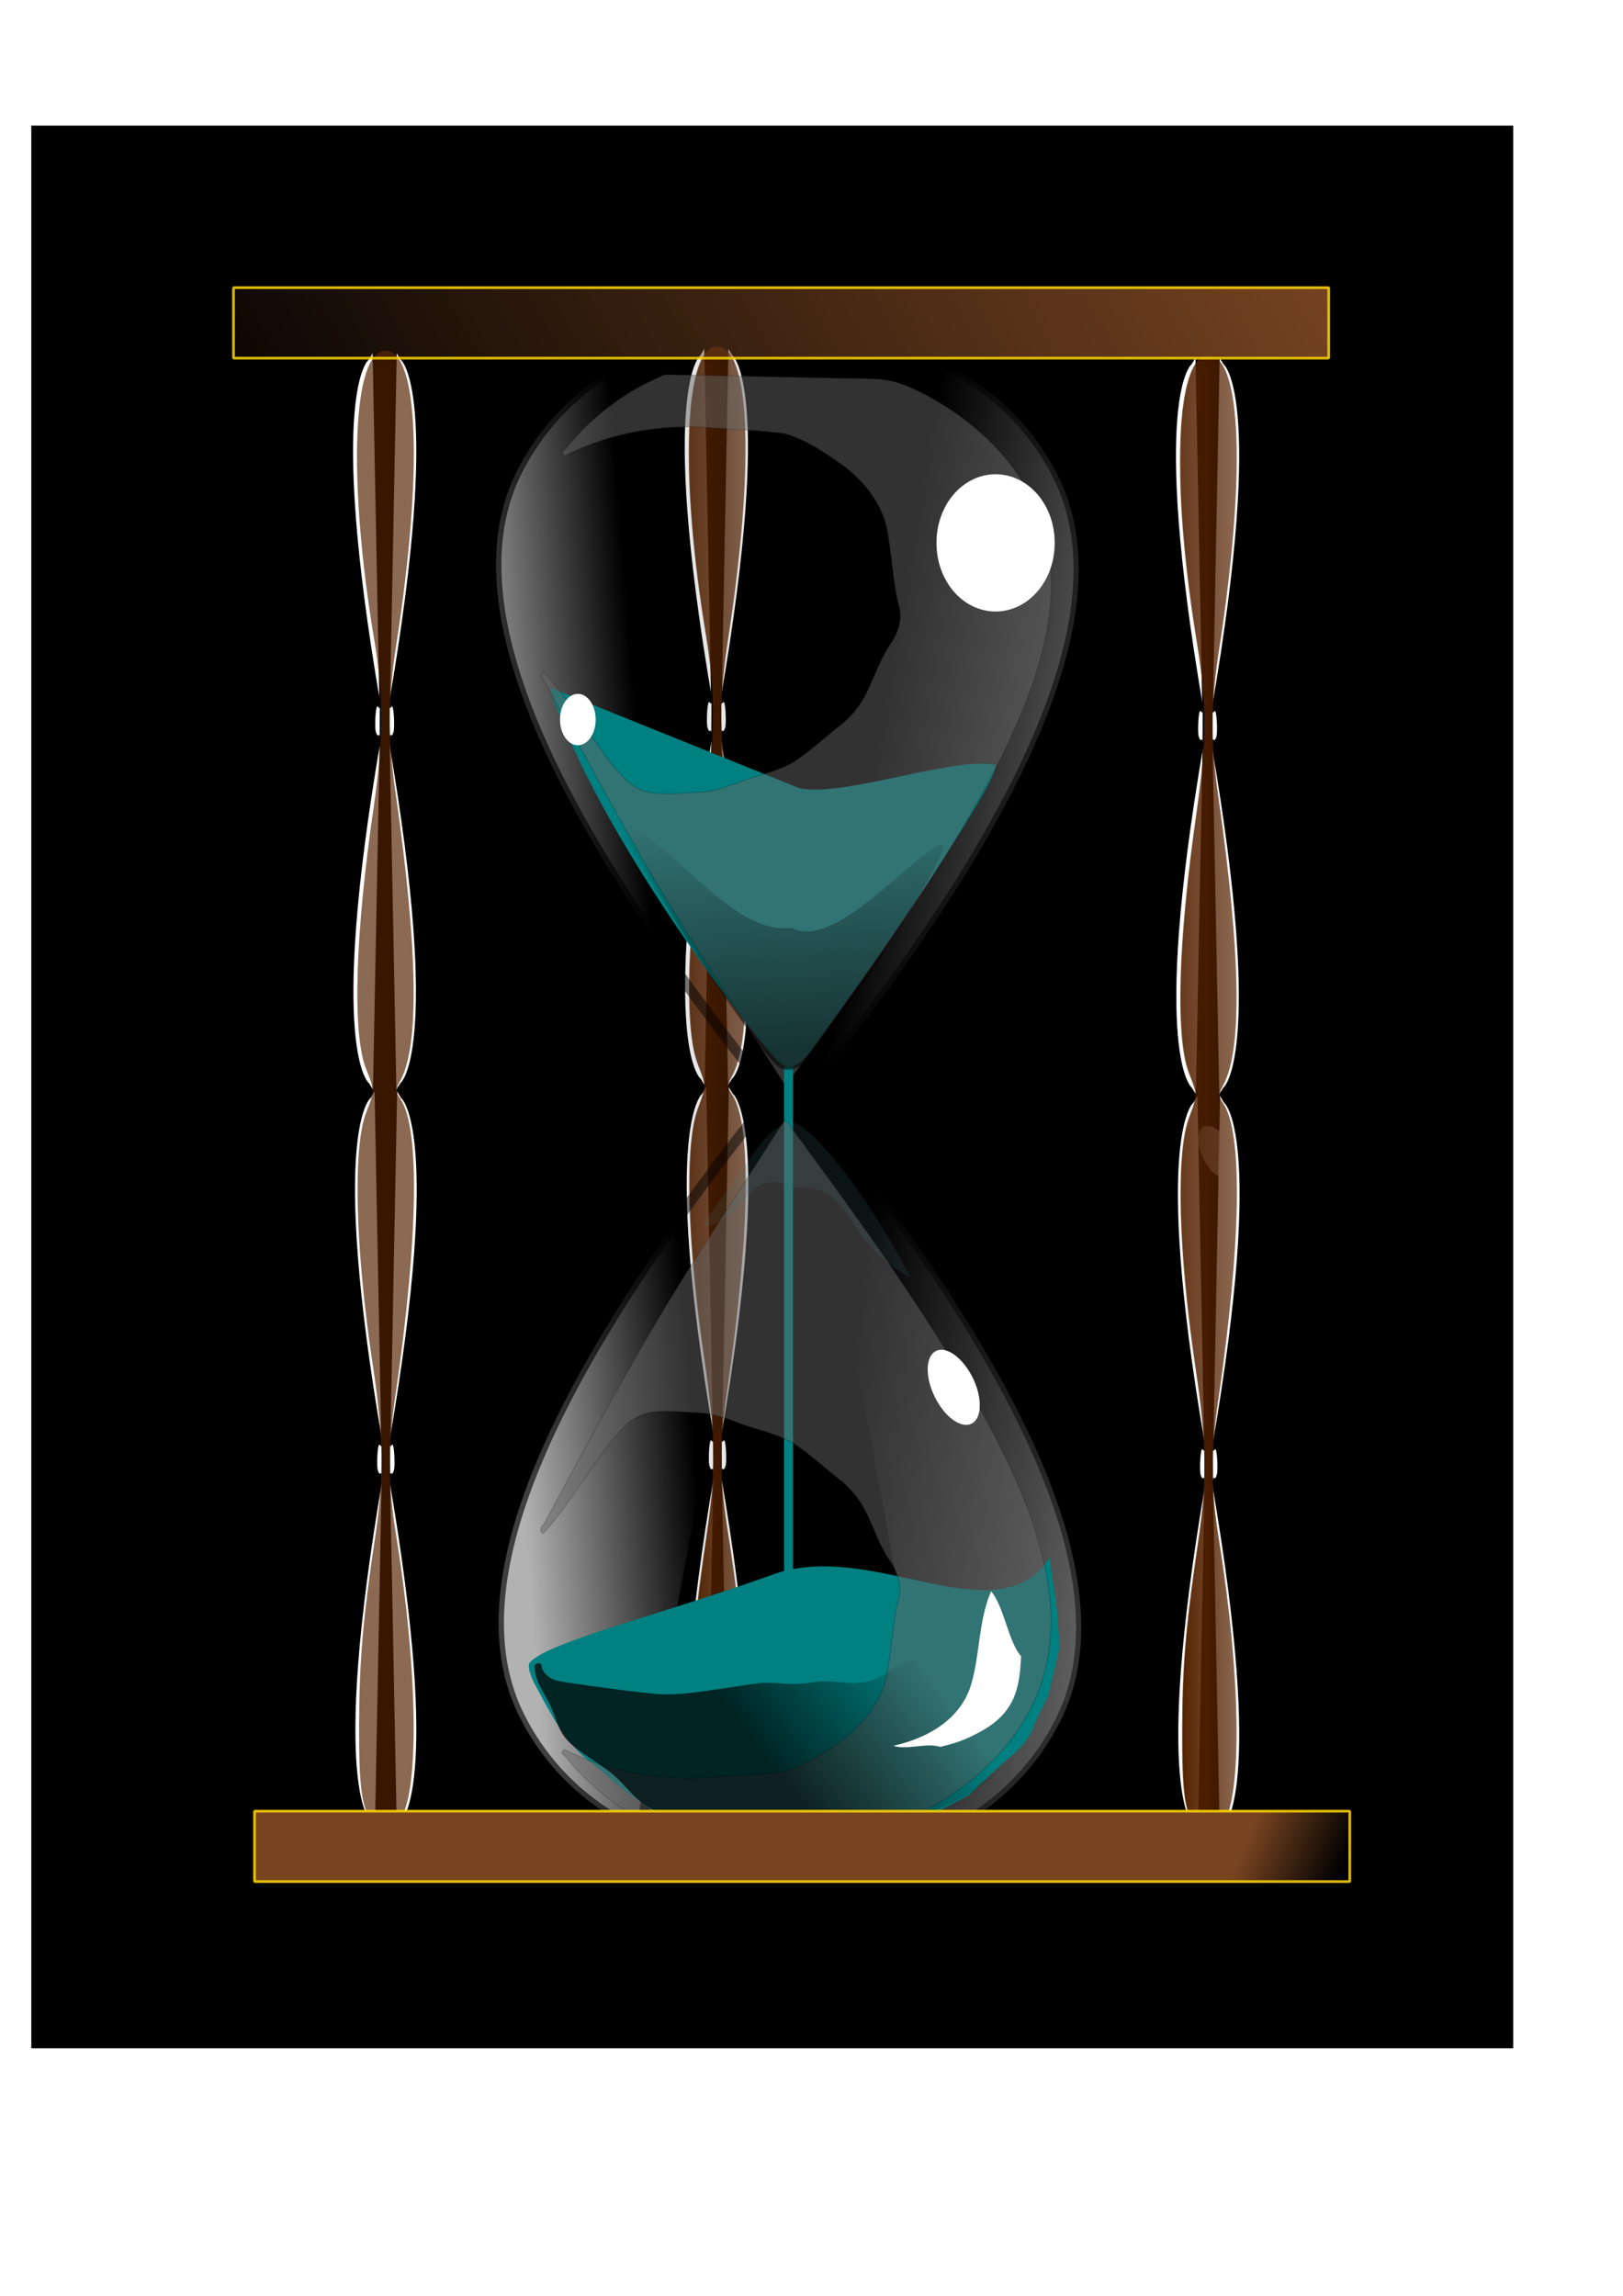 <?xml version="1.0" encoding="UTF-8" standalone="no"?>
<!-- Created with Inkscape (http://www.inkscape.org/) -->
<svg
    xmlns:inkscape="http://www.inkscape.org/namespaces/inkscape"
    xmlns:rdf="http://www.w3.org/1999/02/22-rdf-syntax-ns#"
    xmlns="http://www.w3.org/2000/svg"
    xmlns:sodipodi="http://sodipodi.sourceforge.net/DTD/sodipodi-0.dtd"
    xmlns:cc="http://creativecommons.org/ns#"
    xmlns:xlink="http://www.w3.org/1999/xlink"
    xmlns:dc="http://purl.org/dc/elements/1.1/"
    xmlns:svg="http://www.w3.org/2000/svg"
    xmlns:ns1="http://sozi.baierouge.fr"
    id="svg2"
    sodipodi:docname="ampulhetacopia.svg"
    height="297mm"
    sodipodi:version="0.32"
    width="210mm"
    version="1.1"
    inkscape:output_extension="org.inkscape.output.svg.inkscape"
    inkscape:version="0.48.0 r9654"
  >
  <sodipodi:namedview
      id="base"
      bordercolor="#666666"
      inkscape:pageshadow="2"
      inkscape:window-y="-4"
      pagecolor="#ffffff"
      inkscape:window-height="712"
      inkscape:window-maximized="1"
      inkscape:zoom="0.34358931"
      inkscape:window-x="-4"
      showgrid="false"
      borderopacity="1.0"
      inkscape:current-layer="layer1"
      inkscape:cx="584.68825"
      inkscape:cy="439.94984"
      inkscape:window-width="1024"
      inkscape:pageopacity="0.0"
      inkscape:document-units="px"
  />
  <defs
      id="defs4"
    >
    <linearGradient
        id="linearGradient3627"
        inkscape:collect="always"
      >
      <stop
          id="stop3629"
          style="stop-color:#552200"
          offset="0"
      />
      <stop
          id="stop3631"
          style="stop-color:#552200;stop-opacity:0"
          offset="1"
      />
    </linearGradient
    >
    <filter
        id="filter3404"
        inkscape:collect="always"
      >
      <feGaussianBlur
          id="feGaussianBlur3406"
          stdDeviation="2.715"
          inkscape:collect="always"
      />
    </filter
    >
    <filter
        id="filter3716"
        inkscape:collect="always"
      >
      <feGaussianBlur
          id="feGaussianBlur3718"
          stdDeviation="1.72"
          inkscape:collect="always"
      />
    </filter
    >
    <filter
        id="filter3750"
        height="1.128"
        width="1.329"
        y="-.064"
        x="-.164"
        inkscape:collect="always"
      >
      <feGaussianBlur
          id="feGaussianBlur3752"
          stdDeviation="2.292"
          inkscape:collect="always"
      />
    </filter
    >
    <filter
        id="filter3250"
        height="1.231"
        width="1.255"
        y="-.115"
        x="-.127"
        inkscape:collect="always"
      >
      <feGaussianBlur
          id="feGaussianBlur3252"
          stdDeviation="1.09"
          inkscape:collect="always"
      />
    </filter
    >
    <filter
        id="filter3256"
        height="1.198"
        width="1.306"
        y="-.099"
        x="-.153"
        inkscape:collect="always"
      >
      <feGaussianBlur
          id="feGaussianBlur3258"
          stdDeviation="0.947"
          inkscape:collect="always"
      />
    </filter
    >
    <filter
        id="filter3286"
        inkscape:collect="always"
      >
      <feGaussianBlur
          id="feGaussianBlur3288"
          stdDeviation="1.775"
          inkscape:collect="always"
      />
    </filter
    >
    <filter
        id="filter3333"
        height="1.274"
        width="1.341"
        y="-.137"
        x="-.17"
        inkscape:collect="always"
      >
      <feGaussianBlur
          id="feGaussianBlur3335"
          stdDeviation="2.379"
          inkscape:collect="always"
      />
    </filter
    >
    <filter
        id="filter3599"
        height="1.027"
        width="1.21"
        y="-.014"
        x="-.105"
        inkscape:collect="always"
      >
      <feGaussianBlur
          id="feGaussianBlur3601"
          stdDeviation="0.673"
          inkscape:collect="always"
      />
    </filter
    >
    <filter
        id="filter3250-8"
        width="1.255"
        y="-.115"
        x="-.127"
        height="1.231"
        color-interpolation-filters="sRGB"
        inkscape:collect="always"
      >
      <feGaussianBlur
          id="feGaussianBlur3252-8"
          stdDeviation="1.09"
          inkscape:collect="always"
      />
    </filter
    >
    <filter
        id="filter3750-2"
        width="1.329"
        y="-.064"
        x="-.164"
        height="1.128"
        color-interpolation-filters="sRGB"
        inkscape:collect="always"
      >
      <feGaussianBlur
          id="feGaussianBlur3752-4"
          stdDeviation="2.292"
          inkscape:collect="always"
      />
    </filter
    >
    <linearGradient
        id="linearGradient14220"
        y2="510.54"
        xlink:href="#linearGradient3627"
        gradientUnits="userSpaceOnUse"
        x2="522.17"
        y1="510.54"
        x1="506.36"
        inkscape:collect="always"
    />
    <linearGradient
        id="linearGradient14222"
        y2="353.71"
        xlink:href="#linearGradient3627"
        gradientUnits="userSpaceOnUse"
        x2="521.94"
        y1="353.71"
        x1="506.35"
        inkscape:collect="always"
    />
    <linearGradient
        id="linearGradient14224"
        y2="291.95"
        xlink:href="#linearGradient3627"
        gradientUnits="userSpaceOnUse"
        x2="521.47"
        y1="291.95"
        x1="506.97"
        inkscape:collect="always"
    />
    <linearGradient
        id="linearGradient14226"
        y2="673.04"
        xlink:href="#linearGradient3627"
        gradientUnits="userSpaceOnUse"
        x2="522.11"
        y1="673.04"
        x1="506.75"
        inkscape:collect="always"
    />
    <linearGradient
        id="linearGradient15141"
        y2="322.39"
        gradientUnits="userSpaceOnUse"
        x2="436.89"
        y1="360.22"
        x1="661.67"
        inkscape:collect="always"
      >
      <stop
          id="stop15137"
          style="stop-color:#cccccc"
          offset="0"
      />
      <stop
          id="stop15139"
          style="stop-color:#cccccc;stop-opacity:0"
          offset="1"
      />
    </linearGradient
    >
    <linearGradient
        id="linearGradient15149"
        y2="503.68"
        gradientUnits="userSpaceOnUse"
        x2="262.8"
        y1="507.3"
        x1="213.66"
        inkscape:collect="always"
      >
      <stop
          id="stop15145"
          style="stop-color:#e6e6e6"
          offset="0"
      />
      <stop
          id="stop15147"
          style="stop-color:#e6e6e6;stop-opacity:0"
          offset="1"
      />
    </linearGradient
    >
    <linearGradient
        id="linearGradient15157"
        y2="713.85"
        gradientUnits="userSpaceOnUse"
        x2="411.93"
        y1="738.85"
        x1="621.55"
        inkscape:collect="always"
      >
      <stop
          id="stop15153"
          style="stop-color:#cccccc"
          offset="0"
      />
      <stop
          id="stop15155"
          style="stop-color:#cccccc;stop-opacity:0"
          offset="1"
      />
    </linearGradient
    >
    <linearGradient
        id="linearGradient15175"
        y2="422.58"
        gradientUnits="userSpaceOnUse"
        x2="291.48"
        y1="495.62"
        x1="296.94"
        inkscape:collect="always"
      >
      <stop
          id="stop15171"
          style="stop-color:#000000"
          offset="0"
      />
      <stop
          id="stop15173"
          style="stop-color:#000000;stop-opacity:0"
          offset="1"
      />
    </linearGradient
    >
    <linearGradient
        id="linearGradient15183"
        y2="902.77"
        gradientUnits="userSpaceOnUse"
        x2="660.75"
        y1="884.06"
        x1="616.5"
        inkscape:collect="always"
      >
      <stop
          id="stop15179"
          style="stop-color:#784421"
          offset="0"
      />
      <stop
          id="stop15181"
          style="stop-color:#784421;stop-opacity:0"
          offset="1"
      />
    </linearGradient
    >
    <linearGradient
        id="linearGradient15191"
        y2="290.77"
        gradientUnits="userSpaceOnUse"
        x2="109.95"
        gradientTransform="translate(0,-4)"
        y1="20.518"
        x1="595.81"
        inkscape:collect="always"
      >
      <stop
          id="stop15187"
          style="stop-color:#784421"
          offset="0"
      />
      <stop
          id="stop15189"
          style="stop-color:#784421;stop-opacity:0"
          offset="1"
      />
    </linearGradient
    >
    <linearGradient
        id="linearGradient15205"
        y2="834.88"
        gradientUnits="userSpaceOnUse"
        x2="466.93"
        y1="887.92"
        x1="394.73"
        inkscape:collect="always"
      >
      <stop
          id="stop15201"
          style="stop-color:#000000"
          offset="0"
      />
      <stop
          id="stop15203"
          style="stop-color:#000000;stop-opacity:0"
          offset="1"
      />
    </linearGradient
    >
  </defs
  >
  <g
      id="layer1"
      inkscape:label="Camada 1"
      inkscape:groupmode="layer"
    >
    <rect
        id="rect14365"
        style="fill:#000000"
        inkscape:export-ydpi="90"
        inkscape:export-filename="C:\Documents and Settings\beto.BETO-B5EEA7F3AA\Desktop\ampulheta.png"
        height="940.08"
        width="724.7"
        inkscape:export-xdpi="90"
        y="61.413"
        x="15.31"
    />
    <path
        id="path2478"
        sodipodi:rx="8.2142859"
        sodipodi:ry="12.142858"
        style="opacity:.672;stroke-opacity:0;filter:url(#filter3250);fill:#ffffff"
        sodipodi:type="arc"
        d="m525.71 507.36a8.214 12.143 0 1 1 -16.42 0 8.214 12.143 0 1 1 16.42 0z"
        transform="matrix(.848 -.293 .479 1.014 -86.758 200.66)"
        sodipodi:cy="507.36218"
        sodipodi:cx="517.5"
    />
    <g
        id="g3761"
        style="opacity:0.91"
        transform="matrix(1.733 0 0 1.608 -540.39 -286.65)"
      >
      <g
          id="g3763"
        >
        <g
            id="g3765"
            style="fill:#ffffff"
            transform="matrix(.582 0 0 1.47 218.17 -270.4)"
          >
          <g
              id="g3767"
              style="fill:#ffffff"
            >
            <path
                id="path3769"
                style="fill-rule:evenodd;stroke:#000000;stroke-width:1px;fill:#ffffff"
                inkscape:connector-curvature="0"
                d="m515 366.65z"
            />
            <path
                id="path3771"
                style="fill-rule:evenodd;stroke:#000000;stroke-width:1px;fill:#ffffff"
                inkscape:connector-curvature="0"
                d="m510.81 449.96c26.281-65.15 5.417-71.687 5.417-71.687l-2.101-1.49"
            />
            <path
                id="path3773"
                style="fill-rule:evenodd;stroke:#000000;stroke-width:1px;fill:#ffffff"
                inkscape:connector-curvature="0"
                d="m510.63 457.14c26.281 65.15 5.417 71.687 5.417 71.687l-2.101 1.49"
            />
            <path
                id="path3775"
                sodipodi:nodetypes="csscc"
                style="fill-rule:evenodd;stroke:#000000;stroke-width:0.981;fill:#ffffff"
                inkscape:connector-curvature="0"
                d="m510.68 456.73c1.475 0.594 1.897-0.403 2.111-0.571 0.66-0.516 0.574-2.526 0.433-3.573-0.545-4.043-2.194-2.214-2.325-2.365l-0.277-0.011"
            />
          </g
          >
          <g
              id="g3777"
              style="fill:#ffffff"
              transform="matrix(-1 0 0 1 1016.5 2.6791e-8)"
            >
            <path
                id="path3779"
                style="fill-rule:evenodd;stroke:#000000;stroke-width:1px;fill:#ffffff"
                inkscape:connector-curvature="0"
                d="m515 366.65z"
            />
            <path
                id="path3781"
                style="fill-rule:evenodd;stroke:#000000;stroke-width:1px;fill:#ffffff"
                inkscape:connector-curvature="0"
                d="m510.81 449.96c26.281-65.15 5.417-71.687 5.417-71.687l-2.101-1.49"
            />
            <path
                id="path3783"
                style="fill-rule:evenodd;stroke:#000000;stroke-width:1px;fill:#ffffff"
                inkscape:connector-curvature="0"
                d="m510.63 457.14c26.281 65.15 5.417 71.687 5.417 71.687l-2.101 1.49"
            />
            <path
                id="path3785"
                inkscape:connector-curvature="0"
                sodipodi:nodetypes="csscc"
                style="fill-rule:evenodd;stroke:#000000;stroke-width:0.981;fill:#ffffff"
                d="m510.68 456.73c1.475 0.594 1.897-0.403 2.111-0.571 0.66-0.516 0.574-2.526 0.433-3.573-0.545-4.043-2.194-2.214-2.325-2.365l-0.277-0.011"
            />
          </g
          >
        </g
        >
        <g
            id="g3787"
            transform="translate(56.063 -.758)"
          >
          <g
              id="g3789"
              style="fill:#ffffff"
              transform="matrix(.582 0 0 1.47 162.22 -45.161)"
            >
            <path
                id="path3791"
                style="fill-rule:evenodd;stroke:#000000;stroke-width:1px;fill:#ffffff"
                inkscape:connector-curvature="0"
                d="m515 366.65z"
            />
            <path
                id="path3793"
                style="fill-rule:evenodd;stroke:#000000;stroke-width:1px;fill:#ffffff"
                inkscape:connector-curvature="0"
                d="m510.81 449.96c26.281-65.15 5.417-71.687 5.417-71.687l-2.101-1.49"
            />
            <path
                id="path3795"
                style="fill-rule:evenodd;stroke:#000000;stroke-width:1px;fill:#ffffff"
                inkscape:connector-curvature="0"
                d="m510.63 457.14c26.281 65.15 5.417 71.687 5.417 71.687l-2.101 1.49"
            />
            <path
                id="path3797"
                inkscape:connector-curvature="0"
                sodipodi:nodetypes="csscc"
                style="fill-rule:evenodd;stroke:#000000;stroke-width:0.981;fill:#ffffff"
                d="m510.68 456.73c1.475 0.594 1.897-0.403 2.111-0.571 0.66-0.516 0.574-2.526 0.433-3.573-0.545-4.043-2.194-2.214-2.325-2.365l-0.277-0.011"
            />
          </g
          >
          <g
              id="g3799"
              style="fill:#ffffff"
              transform="matrix(-.582 0 0 1.47 754.26 -45.161)"
            >
            <path
                id="path3801"
                style="fill-rule:evenodd;stroke:#000000;stroke-width:1px;fill:#ffffff"
                inkscape:connector-curvature="0"
                d="m515 366.65z"
            />
            <path
                id="path3803"
                style="fill-rule:evenodd;stroke:#000000;stroke-width:1px;fill:#ffffff"
                inkscape:connector-curvature="0"
                d="m510.81 449.96c26.281-65.15 5.417-71.687 5.417-71.687l-2.101-1.49"
            />
            <path
                id="path3805"
                style="fill-rule:evenodd;stroke:#000000;stroke-width:1px;fill:#ffffff"
                inkscape:connector-curvature="0"
                d="m510.63 457.14c26.281 65.15 5.417 71.687 5.417 71.687l-2.101 1.49"
            />
            <path
                id="path3807"
                sodipodi:nodetypes="csscc"
                style="fill-rule:evenodd;stroke:#000000;stroke-width:0.981;fill:#ffffff"
                inkscape:connector-curvature="0"
                d="m510.68 456.73c1.475 0.594 1.897-0.403 2.111-0.571 0.66-0.516 0.574-2.526 0.433-3.573-0.545-4.043-2.194-2.214-2.325-2.365l-0.277-0.011"
            />
          </g
          >
          <path
              id="path3809"
              style="stroke:#000000;stroke-width:1px;fill:none"
              inkscape:connector-curvature="0"
              d="m454.64 283.43 7.679 0.179h-0.893"
          />
        </g
        >
        <path
            id="path3811"
            style="stroke:#000000;stroke-width:1px;fill:none"
            inkscape:connector-curvature="0"
            d="m510.94 733.48h6.83"
        />
      </g
      >
      <path
          id="path3813"
          style="opacity:.672;stroke-opacity:0;fill:#552200"
          inkscape:connector-curvature="0"
          d="m510.7 731.17c-3.173-3.998-4.019-10.362-3.952-29.732 0.069-19.844 1.078-32.33 4.719-58.393 2.347-16.803 2.134-29.968-0.826-50.893-4.996-35.321-5.734-66.723-1.815-77.143 2.255-5.994 2.252-6.89-0.032-12.857-4.014-10.484-3.229-40.644 2.079-79.821 2.788-20.577 2.825-33.584 0.146-50.883-7.56-48.813-6.156-87.867 3.16-87.867 9.387 0 10.666 36.335 3.129 88.929-2.481 17.311-2.542 28.244-0.256 45.536 6.329 47.873 6.757 76.987 1.287 87.565-1.333 2.577-1.33 3.282 0.018 5.379 5.625 8.75 5.12 42.394-1.355 90.27-2.216 16.386-2.156 26.746 0.25 42.857 6.085 40.749 6.558 77.502 1.106 85.982-1.695 2.637-5.944 3.231-7.658 1.071h-0z"
      />
      <path
          id="path3815"
          style="opacity:.672;stroke-opacity:0;fill:url(#linearGradient14220)"
          inkscape:connector-curvature="0"
          d="m513.01 612.79c-0.082-0.552-0.221-1.969-0.309-3.147-0.312-4.174-0.976-10.034-2.274-20.089-4.061-31.454-5.039-55.592-2.799-69.107 0.377-2.278 2.581-9.981 3.103-10.848 0.621-1.032 0.621-1.115-0.002-2.143-0.343-0.567-2.614-7.896-2.946-9.509-1.265-6.148-1.697-18.209-1.094-30.548 0.611-12.511 1.728-24.445 3.989-42.641 0.728-5.858 1.469-12.187 1.646-14.065l0.323-3.415h1.55 1.55l0.177 1.808c0.097 0.994 0.826 7.172 1.619 13.728 3.378 27.926 4.228 38.965 4.25 55.179 0.013 9.985-0.061 12.483-0.458 15.389-0.674 4.927-1.364 7.864-2.48 10.541-0.534 1.281-1.139 2.923-1.345 3.65l-0.375 1.321 1.226 2.39c2.197 4.286 3.116 9.434 3.607 20.216 0.633 13.894-0.886 36.077-4.425 64.618-0.795 6.409-1.519 12.556-1.609 13.661-0.338 4.114-0.299 4.018-1.616 4.018-1.133 0-1.161-0.021-1.307-1.004z"
      />
      <path
          id="path3817"
          style="opacity:.672;stroke-opacity:0;fill:url(#linearGradient14222)"
          inkscape:connector-curvature="0"
          d="m512.58 406.94c0.003-0.184 0.18-1.406 0.395-2.715s0.337-2.466 0.273-2.571c-0.065-0.105-0.127-2.649-0.139-5.655-0.034-8.787-0.527-14.43-2.41-27.563-2.194-15.305-3.298-25.956-4.024-38.839-0.351-6.233-0.351-21.107 0.001-25.179 0.146-1.694 0.268-3.352 0.27-3.683l0.004-0.603h7.202 7.202l0.17 0.871c0.366 1.868 0.493 20.824 0.18 26.882-0.642 12.437-1.945 25.625-4.167 42.158-1.057 7.866-1.354 10.419-1.915 16.473-0.393 4.232-0.505 15.79-0.173 17.812 0.51 3.11 0.581 2.946-1.267 2.946-1.11 0-1.606-0.104-1.603-0.335z"
      />
      <path
          id="path3819"
          style="opacity:.672;stroke-opacity:0;fill:url(#linearGradient14224)"
          inkscape:connector-curvature="0"
          d="m507.41 297.39c0.943-6.915 2.946-12.044 5.148-13.182 2.978-1.54 5.599 0.963 7.272 6.944 0.468 1.672 1.586 7.769 1.586 8.649 0 0.26-1.617 0.335-7.19 0.335h-7.19l0.374-2.745z"
      />
      <path
          id="path3821"
          style="filter:url(#filter3599);stroke-opacity:0;fill:url(#linearGradient14226)"
          inkscape:connector-curvature="0"
          d="m512.39 732.16c-1.461-0.423-2.799-2.4-3.803-5.618-1.252-4.015-1.639-9.612-1.638-23.686 0.002-19.752 0.672-29.401 3.607-51.964 0.805-6.188 1.647-13.179 1.871-15.536 0.224-2.357 0.507-5.19 0.628-6.295s0.151-4.54 0.067-7.634c-0.084-3.094-0.057-5.764 0.06-5.934 0.117-0.17 0.138-0.609 0.045-0.976-0.157-0.625-0.094-0.673 1.006-0.762l1.173-0.096-0.106 6.123c-0.143 8.28 0.171 12.016 2.39 28.43 2.746 20.321 3.917 34.371 4.163 49.955 0.215 13.646-0.266 20.814-1.819 27.054-1.053 4.233-2.502 6.276-4.922 6.936-1.236 0.338-1.562 0.338-2.723 0.002z"
      />
    </g
    >
    <g
        id="g3675"
        transform="matrix(1.733 0 0 1.608 -702.59 -284.51)"
      >
      <g
          id="g3677"
        >
        <g
            id="g3679"
            style="fill:#ffffff"
            transform="matrix(.582 0 0 1.47 218.17 -270.4)"
          >
          <g
              id="g3681"
              style="fill:#ffffff"
            >
            <path
                id="path3683"
                style="fill-rule:evenodd;stroke:#000000;stroke-width:1px;fill:#ffffff"
                inkscape:connector-curvature="0"
                d="m515 366.65z"
            />
            <path
                id="path3685"
                style="fill-rule:evenodd;stroke:#000000;stroke-width:1px;fill:#ffffff"
                inkscape:connector-curvature="0"
                d="m510.81 449.96c26.281-65.15 5.417-71.687 5.417-71.687l-2.101-1.49"
            />
            <path
                id="path3687"
                style="fill-rule:evenodd;stroke:#000000;stroke-width:1px;fill:#ffffff"
                inkscape:connector-curvature="0"
                d="m510.63 457.14c26.281 65.15 5.417 71.687 5.417 71.687l-2.101 1.49"
            />
            <path
                id="path3689"
                sodipodi:nodetypes="csscc"
                style="fill-rule:evenodd;stroke:#000000;stroke-width:0.981;fill:#ffffff"
                inkscape:connector-curvature="0"
                d="m510.68 456.73c1.475 0.594 1.897-0.403 2.111-0.571 0.66-0.516 0.574-2.526 0.433-3.573-0.545-4.043-2.194-2.214-2.325-2.365l-0.277-0.011"
            />
          </g
          >
          <g
              id="g3691"
              style="fill:#ffffff"
              transform="matrix(-1 0 0 1 1016.5 2.6791e-8)"
            >
            <path
                id="path3693"
                style="fill-rule:evenodd;stroke:#000000;stroke-width:1px;fill:#ffffff"
                inkscape:connector-curvature="0"
                d="m515 366.65z"
            />
            <path
                id="path3695"
                style="fill-rule:evenodd;stroke:#000000;stroke-width:1px;fill:#ffffff"
                inkscape:connector-curvature="0"
                d="m510.81 449.96c26.281-65.15 5.417-71.687 5.417-71.687l-2.101-1.49"
            />
            <path
                id="path3697"
                style="fill-rule:evenodd;stroke:#000000;stroke-width:1px;fill:#ffffff"
                inkscape:connector-curvature="0"
                d="m510.63 457.14c26.281 65.15 5.417 71.687 5.417 71.687l-2.101 1.49"
            />
            <path
                id="path3699"
                inkscape:connector-curvature="0"
                sodipodi:nodetypes="csscc"
                style="fill-rule:evenodd;stroke:#000000;stroke-width:0.981;fill:#ffffff"
                d="m510.68 456.73c1.475 0.594 1.897-0.403 2.111-0.571 0.66-0.516 0.574-2.526 0.433-3.573-0.545-4.043-2.194-2.214-2.325-2.365l-0.277-0.011"
            />
          </g
          >
        </g
        >
        <g
            id="g3701"
            transform="translate(56.063 -.758)"
          >
          <g
              id="g3703"
              style="fill:#ffffff"
              transform="matrix(.582 0 0 1.47 162.22 -45.161)"
            >
            <path
                id="path3705"
                style="fill-rule:evenodd;stroke:#000000;stroke-width:1px;fill:#ffffff"
                inkscape:connector-curvature="0"
                d="m515 366.65z"
            />
            <path
                id="path3707"
                style="fill-rule:evenodd;stroke:#000000;stroke-width:1px;fill:#ffffff"
                inkscape:connector-curvature="0"
                d="m510.81 449.96c26.281-65.15 5.417-71.687 5.417-71.687l-2.101-1.49"
            />
            <path
                id="path3709"
                style="fill-rule:evenodd;stroke:#000000;stroke-width:1px;fill:#ffffff"
                inkscape:connector-curvature="0"
                d="m510.63 457.14c26.281 65.15 5.417 71.687 5.417 71.687l-2.101 1.49"
            />
            <path
                id="path3711"
                inkscape:connector-curvature="0"
                sodipodi:nodetypes="csscc"
                style="fill-rule:evenodd;stroke:#000000;stroke-width:0.981;fill:#ffffff"
                d="m510.68 456.73c1.475 0.594 1.897-0.403 2.111-0.571 0.66-0.516 0.574-2.526 0.433-3.573-0.545-4.043-2.194-2.214-2.325-2.365l-0.277-0.011"
            />
          </g
          >
          <g
              id="g3713"
              style="fill:#ffffff"
              transform="matrix(-.582 0 0 1.47 754.26 -45.161)"
            >
            <path
                id="path3715"
                style="fill-rule:evenodd;stroke:#000000;stroke-width:1px;fill:#ffffff"
                inkscape:connector-curvature="0"
                d="m515 366.65z"
            />
            <path
                id="path3717"
                style="fill-rule:evenodd;stroke:#000000;stroke-width:1px;fill:#ffffff"
                inkscape:connector-curvature="0"
                d="m510.81 449.96c26.281-65.15 5.417-71.687 5.417-71.687l-2.101-1.49"
            />
            <path
                id="path3719"
                style="fill-rule:evenodd;stroke:#000000;stroke-width:1px;fill:#ffffff"
                inkscape:connector-curvature="0"
                d="m510.63 457.14c26.281 65.15 5.417 71.687 5.417 71.687l-2.101 1.49"
            />
            <path
                id="path3721"
                sodipodi:nodetypes="csscc"
                style="fill-rule:evenodd;stroke:#000000;stroke-width:0.981;fill:#ffffff"
                inkscape:connector-curvature="0"
                d="m510.68 456.73c1.475 0.594 1.897-0.403 2.111-0.571 0.66-0.516 0.574-2.526 0.433-3.573-0.545-4.043-2.194-2.214-2.325-2.365l-0.277-0.011"
            />
          </g
          >
          <path
              id="path3723"
              style="stroke:#000000;stroke-width:1px;fill:none"
              inkscape:connector-curvature="0"
              d="m454.64 283.43 7.679 0.179h-0.893"
          />
        </g
        >
        <path
            id="path3725"
            style="stroke:#000000;stroke-width:1px;fill:none"
            inkscape:connector-curvature="0"
            d="m510.94 733.48h6.83"
        />
      </g
      >
      <path
          id="path3727"
          style="opacity:.672;stroke-opacity:0;fill:#552200"
          inkscape:connector-curvature="0"
          d="m510.7 731.17c-3.173-3.998-4.019-10.362-3.952-29.732 0.069-19.844 1.078-32.33 4.719-58.393 2.347-16.803 2.134-29.968-0.826-50.893-4.996-35.321-5.734-66.723-1.815-77.143 2.255-5.994 2.252-6.89-0.032-12.857-4.014-10.484-3.229-40.644 2.079-79.821 2.788-20.577 2.825-33.584 0.146-50.883-7.56-48.813-6.156-87.867 3.16-87.867 9.387 0 10.666 36.335 3.129 88.929-2.481 17.311-2.542 28.244-0.256 45.536 6.329 47.873 6.757 76.987 1.287 87.565-1.333 2.577-1.33 3.282 0.018 5.379 5.625 8.75 5.12 42.394-1.355 90.27-2.216 16.386-2.156 26.746 0.25 42.857 6.085 40.749 6.558 77.502 1.106 85.982-1.695 2.637-5.944 3.231-7.658 1.071h-0z"
      />
      <path
          id="path3729"
          style="opacity:.672;fill:url(#linearGradient14220);stroke-opacity:0"
          inkscape:connector-curvature="0"
          d="m513.01 612.79c-0.082-0.552-0.221-1.969-0.309-3.147-0.312-4.174-0.976-10.034-2.274-20.089-4.061-31.454-5.039-55.592-2.799-69.107 0.377-2.278 2.581-9.981 3.103-10.848 0.621-1.032 0.621-1.115-0.002-2.143-0.343-0.567-2.614-7.896-2.946-9.509-1.265-6.148-1.697-18.209-1.094-30.548 0.611-12.511 1.728-24.445 3.989-42.641 0.728-5.858 1.469-12.187 1.646-14.065l0.323-3.415h1.55 1.55l0.177 1.808c0.097 0.994 0.826 7.172 1.619 13.728 3.378 27.926 4.228 38.965 4.25 55.179 0.013 9.985-0.061 12.483-0.458 15.389-0.674 4.927-1.364 7.864-2.48 10.541-0.534 1.281-1.139 2.923-1.345 3.65l-0.375 1.321 1.226 2.39c2.197 4.286 3.116 9.434 3.607 20.216 0.633 13.894-0.886 36.077-4.425 64.618-0.795 6.409-1.519 12.556-1.609 13.661-0.338 4.114-0.299 4.018-1.616 4.018-1.133 0-1.161-0.021-1.307-1.004z"
      />
      <path
          id="path3731"
          style="opacity:.672;fill:url(#linearGradient14222);stroke-opacity:0"
          inkscape:connector-curvature="0"
          d="m512.58 406.94c0.003-0.184 0.18-1.406 0.395-2.715s0.337-2.466 0.273-2.571c-0.065-0.105-0.127-2.649-0.139-5.655-0.034-8.787-0.527-14.43-2.41-27.563-2.194-15.305-3.298-25.956-4.024-38.839-0.351-6.233-0.351-21.107 0.001-25.179 0.146-1.694 0.268-3.352 0.27-3.683l0.004-0.603h7.202 7.202l0.17 0.871c0.366 1.868 0.493 20.824 0.18 26.882-0.642 12.437-1.945 25.625-4.167 42.158-1.057 7.866-1.354 10.419-1.915 16.473-0.393 4.232-0.505 15.79-0.173 17.812 0.51 3.11 0.581 2.946-1.267 2.946-1.11 0-1.606-0.104-1.603-0.335z"
      />
      <path
          id="path3733"
          style="opacity:.672;fill:url(#linearGradient14224);stroke-opacity:0"
          inkscape:connector-curvature="0"
          d="m507.41 297.39c0.943-6.915 2.946-12.044 5.148-13.182 2.978-1.54 5.599 0.963 7.272 6.944 0.468 1.672 1.586 7.769 1.586 8.649 0 0.26-1.617 0.335-7.19 0.335h-7.19l0.374-2.745z"
      />
      <path
          id="path3735"
          style="filter:url(#filter3599);fill:url(#linearGradient14226);stroke-opacity:0"
          inkscape:connector-curvature="0"
          d="m512.39 732.16c-1.461-0.423-2.799-2.4-3.803-5.618-1.252-4.015-1.639-9.612-1.638-23.686 0.002-19.752 0.672-29.401 3.607-51.964 0.805-6.188 1.647-13.179 1.871-15.536 0.224-2.357 0.507-5.19 0.628-6.295s0.151-4.54 0.067-7.634c-0.084-3.094-0.057-5.764 0.06-5.934 0.117-0.17 0.138-0.609 0.045-0.976-0.157-0.625-0.094-0.673 1.006-0.762l1.173-0.096-0.106 6.123c-0.143 8.28 0.171 12.016 2.39 28.43 2.746 20.321 3.917 34.371 4.163 49.955 0.215 13.646-0.266 20.814-1.819 27.054-1.053 4.233-2.502 6.276-4.922 6.936-1.236 0.338-1.562 0.338-2.723 0.002z"
      />
    </g
    >
    <g
        id="g3635"
        transform="matrix(1.733 0 0 1.608 -300.17 -282.26)"
      >
      <g
          id="g2593"
        >
        <g
            id="g3920"
            style="fill:#ffffff"
            transform="matrix(.582 0 0 1.47 218.17 -270.4)"
          >
          <g
              id="g3922"
              style="fill:#ffffff"
            >
            <path
                id="path3924"
                style="fill-rule:evenodd;stroke:#000000;stroke-width:1px;fill:#ffffff"
                inkscape:connector-curvature="0"
                d="m515 366.65z"
            />
            <path
                id="path3926"
                style="fill-rule:evenodd;stroke:#000000;stroke-width:1px;fill:#ffffff"
                inkscape:connector-curvature="0"
                d="m510.81 449.96c26.281-65.15 5.417-71.687 5.417-71.687l-2.101-1.49"
            />
            <path
                id="path3928"
                style="fill-rule:evenodd;stroke:#000000;stroke-width:1px;fill:#ffffff"
                inkscape:connector-curvature="0"
                d="m510.63 457.14c26.281 65.15 5.417 71.687 5.417 71.687l-2.101 1.49"
            />
            <path
                id="path3930"
                inkscape:connector-curvature="0"
                sodipodi:nodetypes="csscc"
                style="fill-rule:evenodd;stroke:#000000;stroke-width:0.981;fill:#ffffff"
                d="m510.68 456.73c1.475 0.594 1.897-0.403 2.111-0.571 0.66-0.516 0.574-2.526 0.433-3.573-0.545-4.043-2.194-2.214-2.325-2.365l-0.277-0.011"
            />
          </g
          >
          <g
              id="g3932"
              style="fill:#ffffff"
              transform="matrix(-1 0 0 1 1016.5 2.6791e-8)"
            >
            <path
                id="path3934"
                style="fill-rule:evenodd;stroke:#000000;stroke-width:1px;fill:#ffffff"
                inkscape:connector-curvature="0"
                d="m515 366.65z"
            />
            <path
                id="path3936"
                style="fill-rule:evenodd;stroke:#000000;stroke-width:1px;fill:#ffffff"
                inkscape:connector-curvature="0"
                d="m510.81 449.96c26.281-65.15 5.417-71.687 5.417-71.687l-2.101-1.49"
            />
            <path
                id="path3938"
                style="fill-rule:evenodd;stroke:#000000;stroke-width:1px;fill:#ffffff"
                inkscape:connector-curvature="0"
                d="m510.63 457.14c26.281 65.15 5.417 71.687 5.417 71.687l-2.101 1.49"
            />
            <path
                id="path3940"
                sodipodi:nodetypes="csscc"
                style="fill-rule:evenodd;stroke:#000000;stroke-width:0.981;fill:#ffffff"
                inkscape:connector-curvature="0"
                d="m510.68 456.73c1.475 0.594 1.897-0.403 2.111-0.571 0.66-0.516 0.574-2.526 0.433-3.573-0.545-4.043-2.194-2.214-2.325-2.365l-0.277-0.011"
            />
          </g
          >
        </g
        >
        <g
            id="g2572"
            transform="translate(56.063 -.758)"
          >
          <g
              id="g3944"
              style="fill:#ffffff"
              transform="matrix(.582 0 0 1.47 162.22 -45.161)"
            >
            <path
                id="path3946"
                style="fill-rule:evenodd;stroke:#000000;stroke-width:1px;fill:#ffffff"
                inkscape:connector-curvature="0"
                d="m515 366.65z"
            />
            <path
                id="path3948"
                style="fill-rule:evenodd;stroke:#000000;stroke-width:1px;fill:#ffffff"
                inkscape:connector-curvature="0"
                d="m510.81 449.96c26.281-65.15 5.417-71.687 5.417-71.687l-2.101-1.49"
            />
            <path
                id="path3950"
                style="fill-rule:evenodd;stroke:#000000;stroke-width:1px;fill:#ffffff"
                inkscape:connector-curvature="0"
                d="m510.63 457.14c26.281 65.15 5.417 71.687 5.417 71.687l-2.101 1.49"
            />
            <path
                id="path3952"
                sodipodi:nodetypes="csscc"
                style="fill-rule:evenodd;stroke:#000000;stroke-width:0.981;fill:#ffffff"
                inkscape:connector-curvature="0"
                d="m510.68 456.73c1.475 0.594 1.897-0.403 2.111-0.571 0.66-0.516 0.574-2.526 0.433-3.573-0.545-4.043-2.194-2.214-2.325-2.365l-0.277-0.011"
            />
          </g
          >
          <g
              id="g3954"
              style="fill:#ffffff"
              transform="matrix(-.582 0 0 1.47 754.26 -45.161)"
            >
            <path
                id="path3956"
                style="fill-rule:evenodd;stroke:#000000;stroke-width:1px;fill:#ffffff"
                inkscape:connector-curvature="0"
                d="m515 366.65z"
            />
            <path
                id="path3958"
                style="fill-rule:evenodd;stroke:#000000;stroke-width:1px;fill:#ffffff"
                inkscape:connector-curvature="0"
                d="m510.81 449.96c26.281-65.15 5.417-71.687 5.417-71.687l-2.101-1.49"
            />
            <path
                id="path3960"
                style="fill-rule:evenodd;stroke:#000000;stroke-width:1px;fill:#ffffff"
                inkscape:connector-curvature="0"
                d="m510.63 457.14c26.281 65.15 5.417 71.687 5.417 71.687l-2.101 1.49"
            />
            <path
                id="path3962"
                inkscape:connector-curvature="0"
                sodipodi:nodetypes="csscc"
                style="fill-rule:evenodd;stroke:#000000;stroke-width:0.981;fill:#ffffff"
                d="m510.68 456.73c1.475 0.594 1.897-0.403 2.111-0.571 0.66-0.516 0.574-2.526 0.433-3.573-0.545-4.043-2.194-2.214-2.325-2.365l-0.277-0.011"
            />
          </g
          >
          <path
              id="path2568"
              style="stroke:#000000;stroke-width:1px;fill:none"
              inkscape:connector-curvature="0"
              d="m454.64 283.43 7.679 0.179h-0.893"
          />
        </g
        >
        <path
            id="path2589"
            style="stroke:#000000;stroke-width:1px;fill:none"
            inkscape:connector-curvature="0"
            d="m510.94 733.48h6.83"
        />
      </g
      >
      <path
          id="path2619"
          style="opacity:.672;stroke-opacity:0;fill:#552200"
          inkscape:connector-curvature="0"
          d="m510.7 731.17c-3.173-3.998-4.019-10.362-3.952-29.732 0.069-19.844 1.078-32.33 4.719-58.393 2.347-16.803 2.134-29.968-0.826-50.893-4.996-35.321-5.734-66.723-1.815-77.143 2.255-5.994 2.252-6.89-0.032-12.857-4.014-10.484-3.229-40.644 2.079-79.821 2.788-20.577 2.825-33.584 0.146-50.883-7.56-48.813-6.156-87.867 3.16-87.867 9.387 0 10.666 36.335 3.129 88.929-2.481 17.311-2.542 28.244-0.256 45.536 6.329 47.873 6.757 76.987 1.287 87.565-1.333 2.577-1.33 3.282 0.018 5.379 5.625 8.75 5.12 42.394-1.355 90.27-2.216 16.386-2.156 26.746 0.25 42.857 6.085 40.749 6.558 77.502 1.106 85.982-1.695 2.637-5.944 3.231-7.658 1.071h-0z"
      />
      <path
          id="path2621"
          style="opacity:.672;fill:url(#linearGradient14220);stroke-opacity:0"
          inkscape:connector-curvature="0"
          d="m513.01 612.79c-0.082-0.552-0.221-1.969-0.309-3.147-0.312-4.174-0.976-10.034-2.274-20.089-4.061-31.454-5.039-55.592-2.799-69.107 0.377-2.278 2.581-9.981 3.103-10.848 0.621-1.032 0.621-1.115-0.002-2.143-0.343-0.567-2.614-7.896-2.946-9.509-1.265-6.148-1.697-18.209-1.094-30.548 0.611-12.511 1.728-24.445 3.989-42.641 0.728-5.858 1.469-12.187 1.646-14.065l0.323-3.415h1.55 1.55l0.177 1.808c0.097 0.994 0.826 7.172 1.619 13.728 3.378 27.926 4.228 38.965 4.25 55.179 0.013 9.985-0.061 12.483-0.458 15.389-0.674 4.927-1.364 7.864-2.48 10.541-0.534 1.281-1.139 2.923-1.345 3.65l-0.375 1.321 1.226 2.39c2.197 4.286 3.116 9.434 3.607 20.216 0.633 13.894-0.886 36.077-4.425 64.618-0.795 6.409-1.519 12.556-1.609 13.661-0.338 4.114-0.299 4.018-1.616 4.018-1.133 0-1.161-0.021-1.307-1.004z"
      />
      <path
          id="path2623"
          style="opacity:.672;fill:url(#linearGradient14222);stroke-opacity:0"
          inkscape:connector-curvature="0"
          d="m512.58 406.94c0.003-0.184 0.18-1.406 0.395-2.715s0.337-2.466 0.273-2.571c-0.065-0.105-0.127-2.649-0.139-5.655-0.034-8.787-0.527-14.43-2.41-27.563-2.194-15.305-3.298-25.956-4.024-38.839-0.351-6.233-0.351-21.107 0.001-25.179 0.146-1.694 0.268-3.352 0.27-3.683l0.004-0.603h7.202 7.202l0.17 0.871c0.366 1.868 0.493 20.824 0.18 26.882-0.642 12.437-1.945 25.625-4.167 42.158-1.057 7.866-1.354 10.419-1.915 16.473-0.393 4.232-0.505 15.79-0.173 17.812 0.51 3.11 0.581 2.946-1.267 2.946-1.11 0-1.606-0.104-1.603-0.335z"
      />
      <path
          id="path2625"
          style="opacity:.672;fill:url(#linearGradient14224);stroke-opacity:0"
          inkscape:connector-curvature="0"
          d="m507.41 297.39c0.943-6.915 2.946-12.044 5.148-13.182 2.978-1.54 5.599 0.963 7.272 6.944 0.468 1.672 1.586 7.769 1.586 8.649 0 0.26-1.617 0.335-7.19 0.335h-7.19l0.374-2.745z"
      />
      <path
          id="path2627"
          style="filter:url(#filter3599);fill:url(#linearGradient14226);stroke-opacity:0"
          inkscape:connector-curvature="0"
          d="m512.39 732.16c-1.461-0.423-2.799-2.4-3.803-5.618-1.252-4.015-1.639-9.612-1.638-23.686 0.002-19.752 0.672-29.401 3.607-51.964 0.805-6.188 1.647-13.179 1.871-15.536 0.224-2.357 0.507-5.19 0.628-6.295s0.151-4.54 0.067-7.634c-0.084-3.094-0.057-5.764 0.06-5.934 0.117-0.17 0.138-0.609 0.045-0.976-0.157-0.625-0.094-0.673 1.006-0.762l1.173-0.096-0.106 6.123c-0.143 8.28 0.171 12.016 2.39 28.43 2.746 20.321 3.917 34.371 4.163 49.955 0.215 13.646-0.266 20.814-1.819 27.054-1.053 4.233-2.502 6.276-4.922 6.936-1.236 0.338-1.562 0.338-2.723 0.002z"
      />
    </g
    >
    <g
        id="g2397"
        style="opacity:.77;stroke-opacity:.643;stroke:#000000;stroke-width:3;fill:url(#linearGradient15149)"
        transform="matrix(1.733 0 0 1.608 -130.27 -280.86)"
      >
      <path
          id="path2389"
          sodipodi:nodetypes="csc"
          style="stroke-opacity:.643;stroke:#000000;stroke-width:3;fill:url(#linearGradient15149)"
          inkscape:connector-curvature="0"
          d="m292.5 507.25c-68.701-92.376-88.772-152.14-71.475-189.3 11.965-25.704 32.87-34.175 32.87-34.175"
      />
      <path
          id="path2393"
          sodipodi:nodetypes="csc"
          style="stroke-opacity:.643;stroke:#000000;stroke-width:3;fill:url(#linearGradient15149)"
          inkscape:connector-curvature="0"
          d="m293.22 507.34c-68.701 92.376-88.772 152.14-71.475 189.3 11.965 25.704 32.87 34.175 32.87 34.175"
      />
    </g
    >
    <path
        id="path2403"
        sodipodi:nodetypes="csc"
        style="opacity:0.779;stroke-opacity:.632;stroke:#000000;stroke-width:5.007;fill:url(#linearGradient15157)"
        inkscape:connector-curvature="0"
        d="m394.74 537.11c119.03 148.52 153.81 244.6 123.84 304.34-20.731 41.326-56.951 54.944-56.951 54.944"
    />
    <path
        id="path2405"
        sodipodi:nodetypes="csc"
        style="stroke-opacity:.546;stroke:#000000;stroke-width:5.007;fill:url(#linearGradient15141)"
        inkscape:connector-curvature="0"
        d="m393.51 536.96c119.03-148.52 153.8-244.6 123.84-304.35-20.74-41.32-56.96-54.94-56.96-54.94"
    />
    <rect
        id="rect2407"
        style="stroke-linejoin:bevel;stroke-opacity:.859;stroke:#fad207;stroke-linecap:round;stroke-width:1.335;fill:url(#linearGradient15191)"
        height="34.451"
        width="535.61"
        y="140.66"
        x="114.18"
    />
    <path
        id="path2413"
        inkscape:connector-curvature="0"
        sodipodi:nodetypes="cssccc"
        style="fill-rule:evenodd;stroke-width:0;fill:#008080"
        d="m268.79 336.1c22.792 72.465 103.56 175.82 112.62 183.54 8.727 7.432 16.874-8.485 25.22-19.955 35.673-49.026 88.698-129.22 79.091-125.83-20.433-3.691-74.394 16.232-94.827 11.502l-122.1-49.25z"
    />
    <g
        id="g3221"
        style="filter:url(#filter3404);stroke:#000000;fill-opacity:.494;stroke-opacity:.175;fill:#666666"
        transform="matrix(1.733 0 0 1.608 -130.27 -271.21)"
      >
      <path
          id="path3219"
          sodipodi:nodetypes="csccccccccccccccccccccccc"
          style="stroke-opacity:.175;fill-rule:evenodd;fill-opacity:.494;stroke:#000000;stroke-width:0.3;fill:#666666"
          inkscape:connector-curvature="0"
          d="m261.25 283.31c-10.725 4.95-19.886 12.931-26.906 22.375-1.218 0.246 0.28 2.308 0.875 1.188 12.631-6.744 27.286-9.464 41.513-8.062 6.593 0.469 13.216 0.768 19.764 1.678 6.35 1.934 11.727 6.023 16.933 9.997 6.153 5.138 11.118 12.212 12.231 20.292 1.306 7.587 1.412 15.364 3.344 22.844 0.787 3.983-0.682 8.023-2.846 11.329-3.035 4.922-4.544 10.562-7.114 15.706-1.861 3.54-4.394 6.721-7.545 9.195-3.961 3.498-7.796 7.167-12.065 10.294-5.232 3.477-11.614 4.37-17.241 7.003-3.555 1.398-7.287 2.502-11.14 2.495-4.066 0.236-8.192 0.736-12.24 0.073-3.297-0.664-6.193-2.672-8.23-5.314-5.005-5.627-8.5-12.355-12.745-18.532-2.86-4.467-5.853-8.856-9.212-12.966-1.158 0.487-0.758 2.149 0.094 2.75 13.631 27.154 27.088 54.44 42.641 80.565 8.348 14.039 16.788 28.023 25.14 42.06 1.467 0.18 1.669-1.696 2.451-2.532 9.857-14.416 19.655-28.875 28.999-43.631 11.471-18.239 22.418-36.881 31.279-56.548 5.614-12.643 10.279-25.859 12-39.645 1.629-12.282 0.22-25.136-5.16-36.38-6.223-13.105-17.112-23.594-29.578-30.792-4.264-2.381-8.816-4.605-13.783-4.838-5.055-0.297-10.124-0.16-15.183-0.364-14.956-0.348-29.912-0.671-44.868-0.99-0.469 0.25-0.938 0.5-1.406 0.75z"
      />
    </g
    >
    <path
        id="path3448"
        sodipodi:nodetypes="csssssccccccccc"
        style="fill-rule:evenodd;stroke-opacity:0;fill:#008080"
        inkscape:connector-curvature="0"
        d="m513.25 761.65c-25.886 39.495-86.223-9.437-135.29 8.208-54.287 19.521-108.14 32.392-118.56 42.627-2.37 2.328 1.315 9.654 3.401 13.417 5.796 10.449 13.329 26.069 25.567 35.338 5.048 3.823 10.082 8.81 14.719 12.359 12.02 9.199 21.372 15.304 21.372 15.304l127.56 0.215 21.545-11.256 16.821-15.731c4.639-3.856 12.84-9.992 15.855-19.875l6.422-13.428 5.484-23.014-1.153-17.753-3.743-26.411z"
    />
    <rect
        id="rect3459"
        style="stroke-opacity:0;fill:#008080"
        height="307.76"
        width="4.376"
        y="521.47"
        x="383.42"
    />
    <g
        id="g3480"
        style="filter:url(#filter3404);stroke:#000000;fill-opacity:.494;stroke-opacity:.175;fill:#666666"
        transform="matrix(1.733 0 0 -1.608 -120.06 1349.4)"
      >
      <path
          id="path3482"
          inkscape:connector-curvature="0"
          sodipodi:nodetypes="csccccccccccccccccccccccccccccc"
          style="stroke-opacity:.175;fill-rule:evenodd;fill-opacity:.494;stroke:#000000;stroke-width:0.3;fill:#666666"
          d="m255.25 283.31c-10.725 4.95-19.886 12.931-26.906 22.375-1.218 0.246 0.28 2.308 0.875 1.188 12.631-6.744 27.286-9.464 41.513-8.062 6.593 0.469 13.216 0.768 19.764 1.678 6.35 1.934 11.727 6.023 16.933 9.997 6.153 5.138 11.118 12.212 12.231 20.292 1.306 7.587 1.412 15.364 3.344 22.844 0.787 3.983-0.682 8.023-2.846 11.329-3.035 4.922-4.544 10.562-7.114 15.706-1.861 3.54-4.394 6.721-7.545 9.195-3.961 3.498-7.796 7.167-12.065 10.294-5.232 3.477-11.614 4.37-17.241 7.003-3.555 1.398-7.287 2.502-11.14 2.495-4.066 0.236-8.192 0.736-12.24 0.073-3.297-0.664-6.193-2.672-8.23-5.314-5.005-5.627-8.5-12.355-12.745-18.532-2.86-4.467-5.853-8.856-9.212-12.966-1.158 0.487-0.758 2.149 0.094 2.75 13.631 27.154 27.088 54.44 42.641 80.565 8.348 14.039 16.788 28.023 25.14 42.06 1.467 0.18 1.669-1.696 2.451-2.532 9.857-14.416 19.655-28.875 28.999-43.631 11.471-18.239 22.418-36.881 31.279-56.548 5.614-12.643 10.279-25.859 12-39.645 1.629-12.282 0.22-25.136-5.16-36.38-6.223-13.105-17.112-23.594-29.578-30.792-4.264-2.381-8.816-4.605-13.783-4.838-5.055-0.297-10.124-0.16-15.183-0.364-14.956-0.348-29.912-0.671-44.868-0.99-0.469 0.25-0.938 0.5-1.406 0.75z"
      />
    </g
    >
    <path
        id="path3539"
        style="opacity:.726;stroke-opacity:0;fill:url(#linearGradient15205)"
        inkscape:connector-curvature="0"
        d="m503.93 786.15c2.371 2.805 6 4.624 7.743 7.888-2.071 2.949-6.245 3.117-9.638 3.517-17.034 3.806-34.457 6.133-51.221 10.953-5.066 1.379-9.353 4.417-12.983 7.889-0.893 0.857-4.049 3.569-1.853 1.204 0.933-0.886 3.151-2.821 2.993-3.293-5.393 3.701-11.047 7.881-17.991 8.418-7.323 0.721-14.635-1.342-21.962-0.394-4.866 0.78-9.807 1.32-14.751 0.909-4.897-0.348-9.828-0.789-14.713-0.072-7.014 0.933-13.974 2.179-20.989 3.11-9.946 1.522-20.077 2.92-30.159 1.727-13.511-1.35-26.94-3.313-40.368-5.23-3.418-0.663-7.214-0.805-9.937-3.1-1.791-1.343-3.131-3.278-3.328-5.441-0.612-1.929-3.937-0.736-3.303 1.055 0.163 7.051 4.989 12.865 7.919 19.087 2.516 5.649 3.699 12.054 8.216 16.736 5.052 5.145 11.601 8.691 17.456 12.961 4.585 3.006 8.412 6.845 11.983 10.833 4.303 4.666 9.15 9.474 15.751 11.157 8.238 2.441 16.946 0.419 25.361 1.424 4.125 0.523 8.012 1.908 11.948 3.089 3.182 0.912 6.554 0.546 9.706-0.26 6.854-1.373 13.952-1.793 20.904-0.819 7.984 0.924 16.04 2.513 24.108 1.434 8.44-0.9 16.899-2.109 25.418-1.81 7.177-0.118 14.169-2.182 20.495-5.244 14.147-6.306 27.269-15.123 36.772-26.825 4.606-5.855 8.049-12.45 10.247-19.402 3.186-9.064 5.601-18.343 8.606-27.455 1.416-5.134 2.32-10.973-0.619-15.81-2.53-4.097-6.929-7.083-11.811-8.335v0.1z"
    />
    <path
        id="path3562"
        style="opacity:.754;fill-rule:evenodd;filter:url(#filter3716);stroke-width:0;fill:url(#linearGradient15175)"
        d="m248.49 422.66c12.914 27.15 41.888 73.852 46.66 76.59 4.595 2.637 9.165-3.108 12.563-8.204 16.402-24.6 37.611-61.001 32.752-59.484-9.178 4.435-29.878 32.008-41.767 25.272-16.865 2.106-30.777-23.451-50.208-34.174z"
        sodipodi:nodetypes="cssccc"
        inkscape:connector-curvature="0"
        transform="matrix(1.733 0 0 1.608 -130.27 -280.86)"
    />
    <path
        id="path3756"
        style="filter:url(#filter3750);fill-rule:evenodd;stroke-width:0;fill:#ffffff"
        d="m334.95 298.88c10.578 11.249 15.979 27.046 16.092 44.253 0.116 17.591-3.258 36.486-2.188 55.08 4.604-6.052 8.851-25.527 13.455-31.579 2.195-17.775 3.188-32.386-5.413-48.518-3.059-5.736-4.738-8.248-9.128-13.13-3.948 0.615-8.87-6.721-12.818-6.107z"
        sodipodi:nodetypes="csccscc"
        transform="matrix(1.669 .433 .247 -.821 -195.92 953.94)"
        inkscape:connector-curvature="0"
    />
    <path
        id="path3254"
        sodipodi:rx="6.0714288"
        sodipodi:ry="12.142858"
        style="filter:url(#filter3256);stroke-opacity:0;fill:#ffffff"
        sodipodi:type="arc"
        d="m114.29 528.79a6.071 12.143 0 1 1 -12.143 0 6.071 12.143 0 1 1 12.143 0z"
        transform="matrix(1.593 -.633 .682 1.478 -66.612 -34.731)"
        sodipodi:cy="528.79077"
        sodipodi:cx="108.21429"
    />
    <path
        id="path3260"
        style="opacity:.412;fill-rule:evenodd;filter:url(#filter3286);stroke-width:0;fill:#497276"
        d="m485.28 466.24c12.914 27.15 26.531 43.495 31.302 46.233 4.595 2.637 9.165-3.108 12.563-8.204 16.402-24.6 16.182-23.501 11.324-21.984-9.178 4.435-10.592 17.722-22.481 10.986-16.865 2.106-13.277-16.308-32.708-27.031z"
        sodipodi:nodetypes="cssccc"
        inkscape:connector-curvature="0"
        transform="matrix(-1.733 0 0 -1.608 1286 1374.1)"
    />
    <path
        id="path2485"
        sodipodi:rx="16.667517"
        sodipodi:ry="20.708128"
        style="filter:url(#filter3333);stroke-opacity:0;fill:#ffffff"
        sodipodi:type="arc"
        d="m537.4 550.82a16.668 20.708 0 1 1 -33.335 0 16.668 20.708 0 1 1 33.335 0z"
        transform="matrix(1.733 0 0 1.608 -415.55 -620.28)"
        sodipodi:cy="550.82147"
        sodipodi:cx="520.73364"
    />
    <rect
        id="rect3461"
        style="stroke-linejoin:bevel;stroke-opacity:.859;stroke:#fad207;stroke-linecap:round;stroke-width:1.335;fill:url(#linearGradient15183)"
        height="34.451"
        width="535.61"
        y="885.54"
        x="124.47"
    />
    <path
        id="path3720-5"
        style="filter:url(#filter3750-2);fill-rule:evenodd;stroke-width:0;fill:#ffffff"
        d="m331.38 304.31c23.552 23.798 23.366 54.667 17.118 85.031 4.604-6.052 9.208-16.65 13.812-22.702 2.195-17.775 3.188-32.386-5.413-48.518-3.059-5.736-4.738-8.248-9.128-13.13-3.948 0.615-12.442-1.296-16.389-0.682z"
        sodipodi:nodetypes="cccscc"
        transform="matrix(1 0 0 .846 707.7 657.21)"
        inkscape:connector-curvature="0"
    />
    <path
        id="path3888"
        style="stroke:#000000;stroke-width:1px;fill:none"
        inkscape:connector-curvature="0"
        d="m938.77 850.25 6.819 0.505"
    />
    <path
        id="path2478-5"
        sodipodi:rx="8.2142859"
        sodipodi:ry="12.142858"
        style="opacity:.672;stroke-opacity:0;filter:url(#filter3250-8);fill:#ffffff"
        sodipodi:type="arc"
        d="m525.71 507.36a8.214 12.143 0 1 1 -16.429 0 8.214 12.143 0 1 1 16.429 0z"
        transform="matrix(.848 -.293 .479 1.014 345.17 762.47)"
        sodipodi:cy="507.36218"
        sodipodi:cx="517.5"
    />
    <path
        id="path15159"
        sodipodi:rx="14.552258"
        sodipodi:ry="18.917934"
        style="fill:#ffffff"
        sodipodi:type="arc"
        d="m-317.24-84.169a14.552 18.918 0 1 1 -29.105 0 14.552 18.918 0 1 1 29.105 0z"
        transform="matrix(.599 0 0 .664 481.33 407.71)"
        sodipodi:cy="-84.169098"
        sodipodi:cx="-331.79147"
    />
  </g
  >
</svg
>
